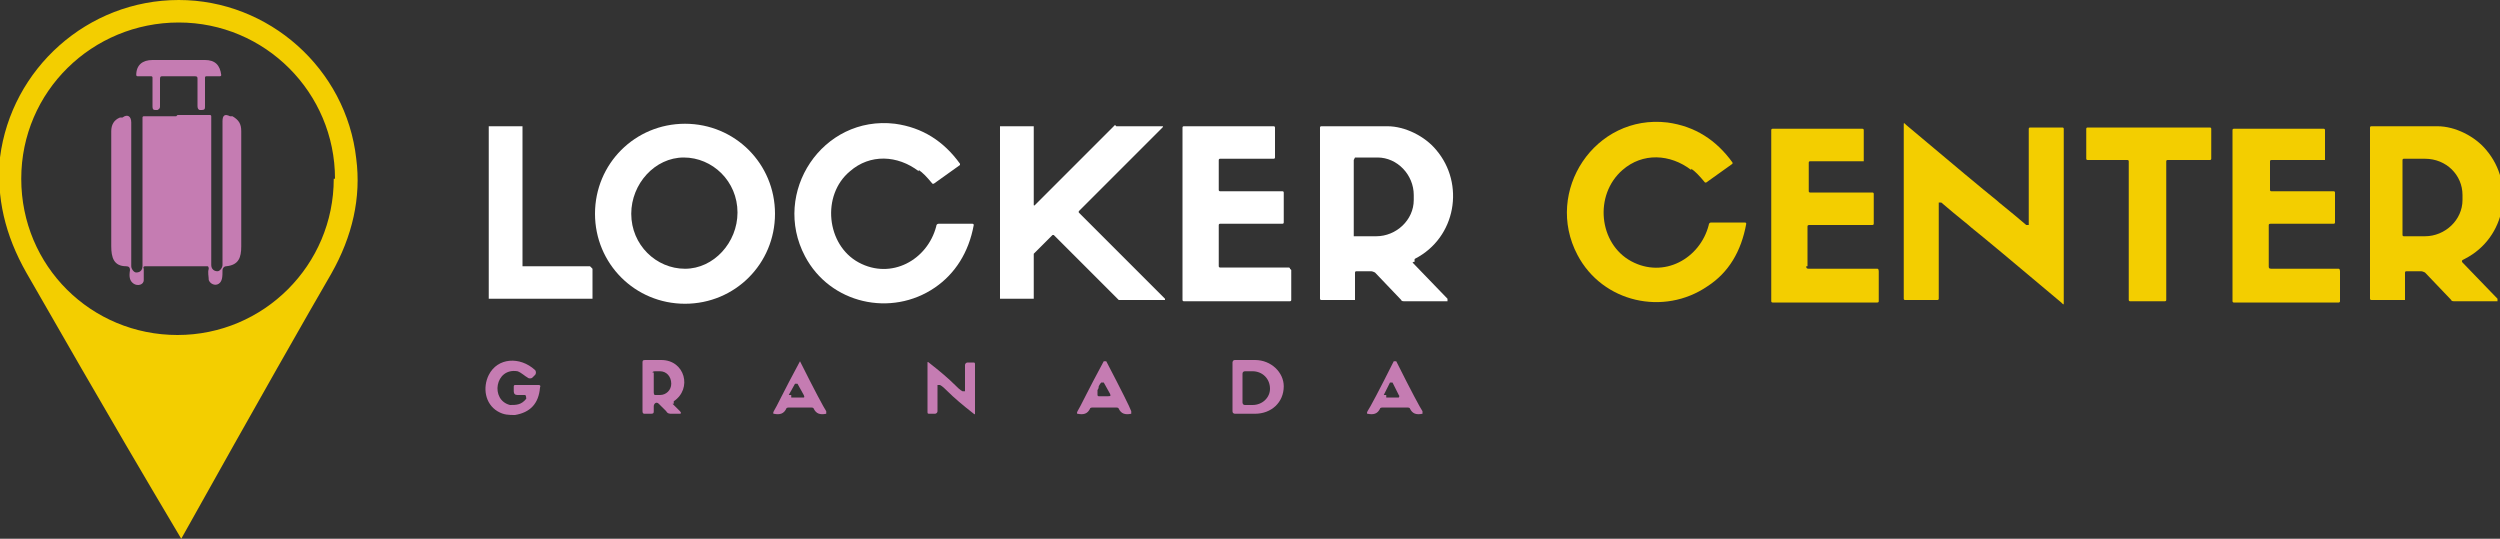 <?xml version="1.0" encoding="UTF-8"?> <svg xmlns="http://www.w3.org/2000/svg" id="Capa_1" version="1.1" viewBox="0 0 200 43.1"><rect x="0" y="0" width="200" height="43.1" fill="#333333" stroke="none"/><defs><style> .st0 { fill: #c57cb2; } .st1 { fill: #fff; } .st2 { fill: #f3ce00; } </style></defs><g><path class="st2" d="M26.8,14.3c0-6.9-5.6-12.5-12.5-12.5S1.7,7.3,1.7,14.3s5.6,12.5,12.5,12.5,12.5-5.6,12.5-12.5M14.3,0c7.2,0,13.4,5.5,14.2,12.7.4,3.1-.3,6.2-2,9.2-1.8,3.1-5.8,10.1-12,21.2,0,0,0,0,0,0,0,0,0,0,0,0s0,0,0,0c0,0,0,0,0,0C7.9,32,3.9,24.9,2.1,21.8.4,18.8-.3,15.8,0,12.6.9,5.5,7,0,14.3,0Z"></path><path class="st0" d="M14.2,4.8h2.2c.8,0,1.2.4,1.3,1.2,0,0,0,.1-.1.1h-1.1c0,0-.1,0-.1.1v2.3c0,.2,0,.3-.3.3,0,0,0,0-.1,0-.1,0-.2-.1-.2-.3v-2.2c0-.1,0-.2-.2-.2-.2,0-.6,0-1.3,0-.7,0-1.2,0-1.3,0-.1,0-.2,0-.2.2v2.2c0,.1,0,.2-.2.3,0,0,0,0-.1,0-.2,0-.3,0-.3-.3v-2.3c0,0,0-.1-.1-.1h-1.1c0,0-.1,0-.1-.1,0-.8.5-1.2,1.3-1.2.1,0,.9,0,2.2,0"></path><path class="st0" d="M14.2,9.2c.9,0,1.8,0,2.6,0,0,0,.1,0,.1.1v11.9c0,.3.2.5.5.5,0,0,0,0,0,0,.2,0,.4-.3.4-.5v-11.5c0-.5.2-.6.6-.4h.2c.5.3.7.6.7,1.2,0,3.1,0,6.2,0,9.2,0,.9-.2,1.5-1.2,1.6-.2,0-.3.2-.3.3,0,.5,0,.9-.3,1.1-.3.2-.7,0-.8-.3,0-.3-.1-.6,0-.9,0,0,0-.2-.1-.2-.8,0-1.6,0-2.5,0-.8,0-1.6,0-2.5,0,0,0-.2,0-.1.2,0,.3,0,.6,0,.9,0,.4-.5.5-.8.3-.3-.2-.4-.5-.3-1.1,0-.2-.1-.3-.3-.3-1,0-1.2-.7-1.2-1.6,0-3,0-6.1,0-9.2,0-.5.2-.9.7-1.1h.2c.4-.3.7-.1.7.4v11.5c0,.2.2.5.4.5,0,0,0,0,0,0,.4,0,.5-.3.5-.5v-11.9c0,0,0-.1.1-.1.9,0,1.8,0,2.6,0"></path></g><g><path class="st1" d="M54.8,21.5c2.3,0,4.2-2.1,4.2-4.5,0-2.5-2-4.4-4.3-4.4-2.3,0-4.2,2.1-4.2,4.5,0,2.5,2,4.4,4.3,4.4M62,17.1c0,4-3.2,7.2-7.2,7.2s-7.2-3.2-7.2-7.2,3.2-7.2,7.2-7.2,7.2,3.2,7.2,7.2Z"></path><path class="st1" d="M73.5,13.7c-1.7-1.3-3.9-1.4-5.5,0-2.3,1.9-1.9,5.9.7,7.3,2.6,1.4,5.5-.2,6.2-2.9,0,0,0-.2.2-.2h2.7c0,0,.1,0,.1.1-.4,2.2-1.5,3.9-3.1,5-3.5,2.4-8.4,1.3-10.4-2.5-2.7-5.1,1.4-11.3,7.2-10.6,2.2.3,3.9,1.4,5.2,3.2,0,0,0,0,0,.1l-2.1,1.5s0,0-.1,0c-.5-.6-.8-.9-1.1-1.1"></path><path class="st2" d="M135.3,13.6c-1.7-1.3-3.9-1.4-5.5,0-2.3,2-1.9,5.9.7,7.3,2.6,1.4,5.5-.2,6.2-2.9,0,0,0-.2.2-.2h2.7c0,0,.1,0,.1.1-.4,2.2-1.4,3.9-3.1,5-3.5,2.4-8.4,1.3-10.4-2.5-2.7-5.1,1.4-11.3,7.2-10.6,2.2.3,3.9,1.4,5.2,3.2,0,0,0,0,0,.1l-2.1,1.5s0,0-.1,0c-.5-.6-.8-.9-1.1-1.1"></path><path class="st2" d="M159.7,16c.2.2,1,.8,2.4,2,0,0,.2,0,.2,0v-7.7c0,0,0-.1.1-.1h2.6c0,0,.1,0,.1.1v13.9c0,.2,0,.2-.2,0-3.8-3.2-6.2-5.2-7.2-6-.2-.2-1-.8-2.4-2,0,0-.2,0-.2,0v7.7c0,0,0,.1-.1.1h-2.6c0,0-.1,0-.1-.1v-13.9c0-.2,0-.2.2,0,3.8,3.2,6.2,5.2,7.2,6"></path><path class="st1" d="M47.4,21.5v2.4c0,0,0,0,0,0h-8.3c0,0,0,0,0,0v-13.8c0,0,0,0,0,0h2.7c0,0,0,0,0,0v11.2c0,0,0,0,0,0h5.4c0,0,0,0,0,0"></path><path class="st1" d="M89.3,10.1h3.7c0,0,.1,0,0,.1l-6.7,6.7s0,0,0,.1l6.9,6.9s0,.1,0,.1h-3.7s0,0,0,0l-5.2-5.2s0,0-.1,0l-1.5,1.5s0,0,0,0v3.6s0,0,0,0h-2.7s0,0,0,0v-13.8s0,0,0,0h2.7s0,0,0,0v6.3c0,0,0,.1.1,0l6.4-6.4s0,0,0,0"></path><path class="st1" d="M103.3,21.6v2.4c0,0,0,.1-.1.1h-8.5c0,0-.1,0-.1-.1v-13.8c0,0,0-.1.1-.1h7.2c0,0,.1,0,.1.1v2.4c0,0,0,.1-.1.1h-4.3c0,0-.1,0-.1.1v2.4c0,0,0,.1.1.1h5c0,0,.1,0,.1.1v2.4c0,0,0,.1-.1.1h-5c0,0-.1,0-.1.1v3.3c0,0,0,.1.1.1h5.5c0,0,.1,0,.1.1"></path><path class="st1" d="M108.3,12.8v6.1c0,0,0,0,0,0h1.8c1.6,0,3-1.3,3-2.9v-.4c0-1.6-1.3-3-2.9-3h-1.8c0,0,0,0,0,0M113,21l2.8,2.9c0,0,0,.2,0,.2h-3.5c0,0-.2,0-.2-.1l-2.1-2.2c0,0-.2-.1-.3-.1h-1.2c0,0-.1,0-.1.1v2.2c0,0,0,0,0,0h-2.7c0,0-.1,0-.1-.1v-13.7c0,0,0-.1.1-.1,2.7,0,4.4,0,5.3,0,1.4,0,3,.8,3.9,1.9,2.3,2.7,1.6,7-1.7,8.7,0,0-.1.1,0,.2Z"></path><path class="st2" d="M144.5,21.3c0,.1,0,.2.2.2h5.5c0,0,.1,0,.1.2v2.4c0,0,0,.1-.1.1h-8.4c0,0-.1,0-.1-.1v-13.7c0,0,0-.1.1-.1h7.2c0,0,.1,0,.1.1v2.5s0,0,0,0h-4.3c0,0-.1,0-.1.1v2.3c0,0,0,.1.1.1h5c0,0,.1,0,.1.1v2.4c0,0,0,.1-.1.1h-5c-.1,0-.2,0-.2.1v3.2Z"></path><path class="st2" d="M173.1,24.1h-2.7c0,0-.1,0-.1-.1v-11.1c0,0,0-.1-.1-.1h-3.2c0,0-.1,0-.1-.1v-2.4c0,0,0-.1.1-.1h9.8c0,0,.1,0,.1.1v2.4c0,0,0,.1-.1.1h-3.4c0,0-.1,0-.1.1v11.1c0,0,0,.1-.1.1"></path><path class="st2" d="M181.5,21.3c0,.1,0,.2.2.2h5.4c0,0,.1,0,.1.2v2.4c0,0,0,.1-.1.1h-8.4c0,0-.1,0-.1-.1v-13.7c0,0,0-.1.1-.1h7.2c0,0,.1,0,.1.1v2.4s0,0,0,0h-4.3c0,0-.1,0-.1.1v2.3c0,0,0,.1.1.1h5c0,0,.1,0,.1.1v2.4c0,0,0,.1-.1.1h-5c-.1,0-.2,0-.2.1v3.2Z"></path><path class="st2" d="M192.2,12.8v6c0,0,0,.1.1.1h1.7c1.6,0,3-1.3,3-2.9v-.4c0-1.6-1.3-2.9-3-2.9h-1.7c0,0-.1,0-.1.1M197,20.8c0,0-.1.1,0,.2l2.8,2.9c0,0,0,.2,0,.2h-3.5c0,0-.2,0-.2-.1l-2.1-2.2c0,0-.2-.1-.3-.1h-1.2c0,0-.1,0-.1.1v2.2c0,0,0,0,0,0h-2.7c0,0-.1,0-.1-.1v-13.7c0,0,0-.1.1-.1,2.7,0,4.4,0,5.3,0,1.4,0,3,.8,3.9,1.9,2.3,2.7,1.6,7-1.7,8.7Z"></path><path class="st0" d="M42,31.6h-.6c-.2,0-.3-.1-.3-.3v-.3c0-.2,0-.2.2-.2h1.8c0,0,.2,0,.1.2-.1,1.3-.8,2-2,2.2-.5,0-.9,0-1.4-.3-1-.6-1.2-1.9-.7-2.9.7-1.4,2.5-1.5,3.7-.4.1.1.1.3,0,.4l-.2.2c-.1.1-.3.1-.4,0-.2-.1-.5-.4-.8-.5-1.8-.3-2.2,2.3-.6,2.7.5,0,.9,0,1.3-.5,0,0,0-.3-.1-.3"></path><path class="st0" d="M52.3,29.8v1.6c0,0,0,.2.1.2h.4c.5,0,.9-.4.9-.9h0c0-.6-.4-1-.9-1h-.4c0,0-.2,0-.2.1M53.8,32.3l.6.6c.1.1.1.2,0,.2h-.7c-.1,0-.3,0-.4-.2l-.6-.6c-.2-.2-.4,0-.4.2v.4c0,.1,0,.2-.2.2h-.5c-.1,0-.2,0-.2-.2v-3.9c0-.1,0-.2.2-.2.3,0,.8,0,1.3,0,1.9,0,2.5,2.3,1,3.3,0,0,0,.1,0,.2Z"></path><path class="st0" d="M75.8,31.3c-.2-.2-.4-.4-.6-.5,0,0-.2,0-.2,0v2.1c0,.1-.1.2-.2.2h-.4c-.2,0-.2,0-.2-.2v-3.9c0,0,0-.1.1,0,.9.7,1.6,1.3,2.1,1.8.2.2.4.4.6.5,0,0,.2,0,.2,0v-2.1c0-.1.1-.2.2-.2h.4c.2,0,.2,0,.2.2v3.9c0,0,0,.1-.1,0-.9-.7-1.6-1.3-2.1-1.8"></path><path class="st0" d="M99.4,29.8v2.4c0,0,0,.2.2.2h.6c.8,0,1.4-.6,1.4-1.3h0c0-.8-.6-1.4-1.4-1.4h-.6c0,0-.2,0-.2.2M98.6,29c0,0,0-.2.2-.2h1.6c1.3,0,2.3,1,2.3,2.1h0c0,1.3-1,2.2-2.3,2.2h-1.6c0,0-.2,0-.2-.2v-4Z"></path><path class="st0" d="M63.3,31.6c0,0,0,.2,0,.2h1c0,0,.1,0,0-.2l-.5-.9c0,0-.2,0-.2,0l-.5.9ZM63.9,28.9c0,0,0,0,.1,0,1.2,2.4,1.9,3.7,2.1,4,0,0,0,.1,0,.2-.5.1-.8,0-1-.4,0,0,0-.1-.2-.1-.1,0-.4,0-.9,0s-.8,0-.9,0c0,0-.2,0-.2.1-.2.4-.5.5-1,.4,0,0-.1,0,0-.2.2-.3.8-1.6,2.1-4,0,0,0,0,.1,0Z"></path><path class="st0" d="M110.9,31.6c0,0,0,.2,0,.2h1c0,0,.1-.1,0-.2l-.5-1c0,0-.1,0-.2,0l-.5,1ZM111.5,32.6c-.5,0-.8,0-.9,0,0,0-.2,0-.2.1-.2.4-.5.5-1,.4,0,0-.1,0,0-.2.2-.3.9-1.6,2.1-4,0,0,0,0,.1,0s0,0,.1,0c1.2,2.4,1.9,3.7,2.1,4,0,0,0,.1,0,.2-.5.1-.8,0-1-.4,0,0,0-.1-.2-.1-.1,0-.4,0-.9,0Z"></path><path class="st0" d="M87.8,31.2c0,.1,0,.3,0,.4,0,0,0,.1.1.1h.7c.2,0,.3,0,.2-.2l-.5-.9c0,0-.1,0-.2,0,0,0-.1.1-.2.3,0,0,0,.2-.1.3M88.3,32.6c-.5,0-.8,0-.9,0,0,0-.2,0-.2.1-.2.4-.5.5-1,.4,0,0-.1,0,0-.2.2-.3.8-1.6,2.1-4,0,0,0,0,.1,0s0,0,.1,0c1.2,2.3,1.9,3.7,2,4,0,0,0,.1,0,.2-.5.1-.8,0-1-.4,0,0,0-.1-.2-.1-.1,0-.4,0-.9,0Z"></path></g></svg> 
